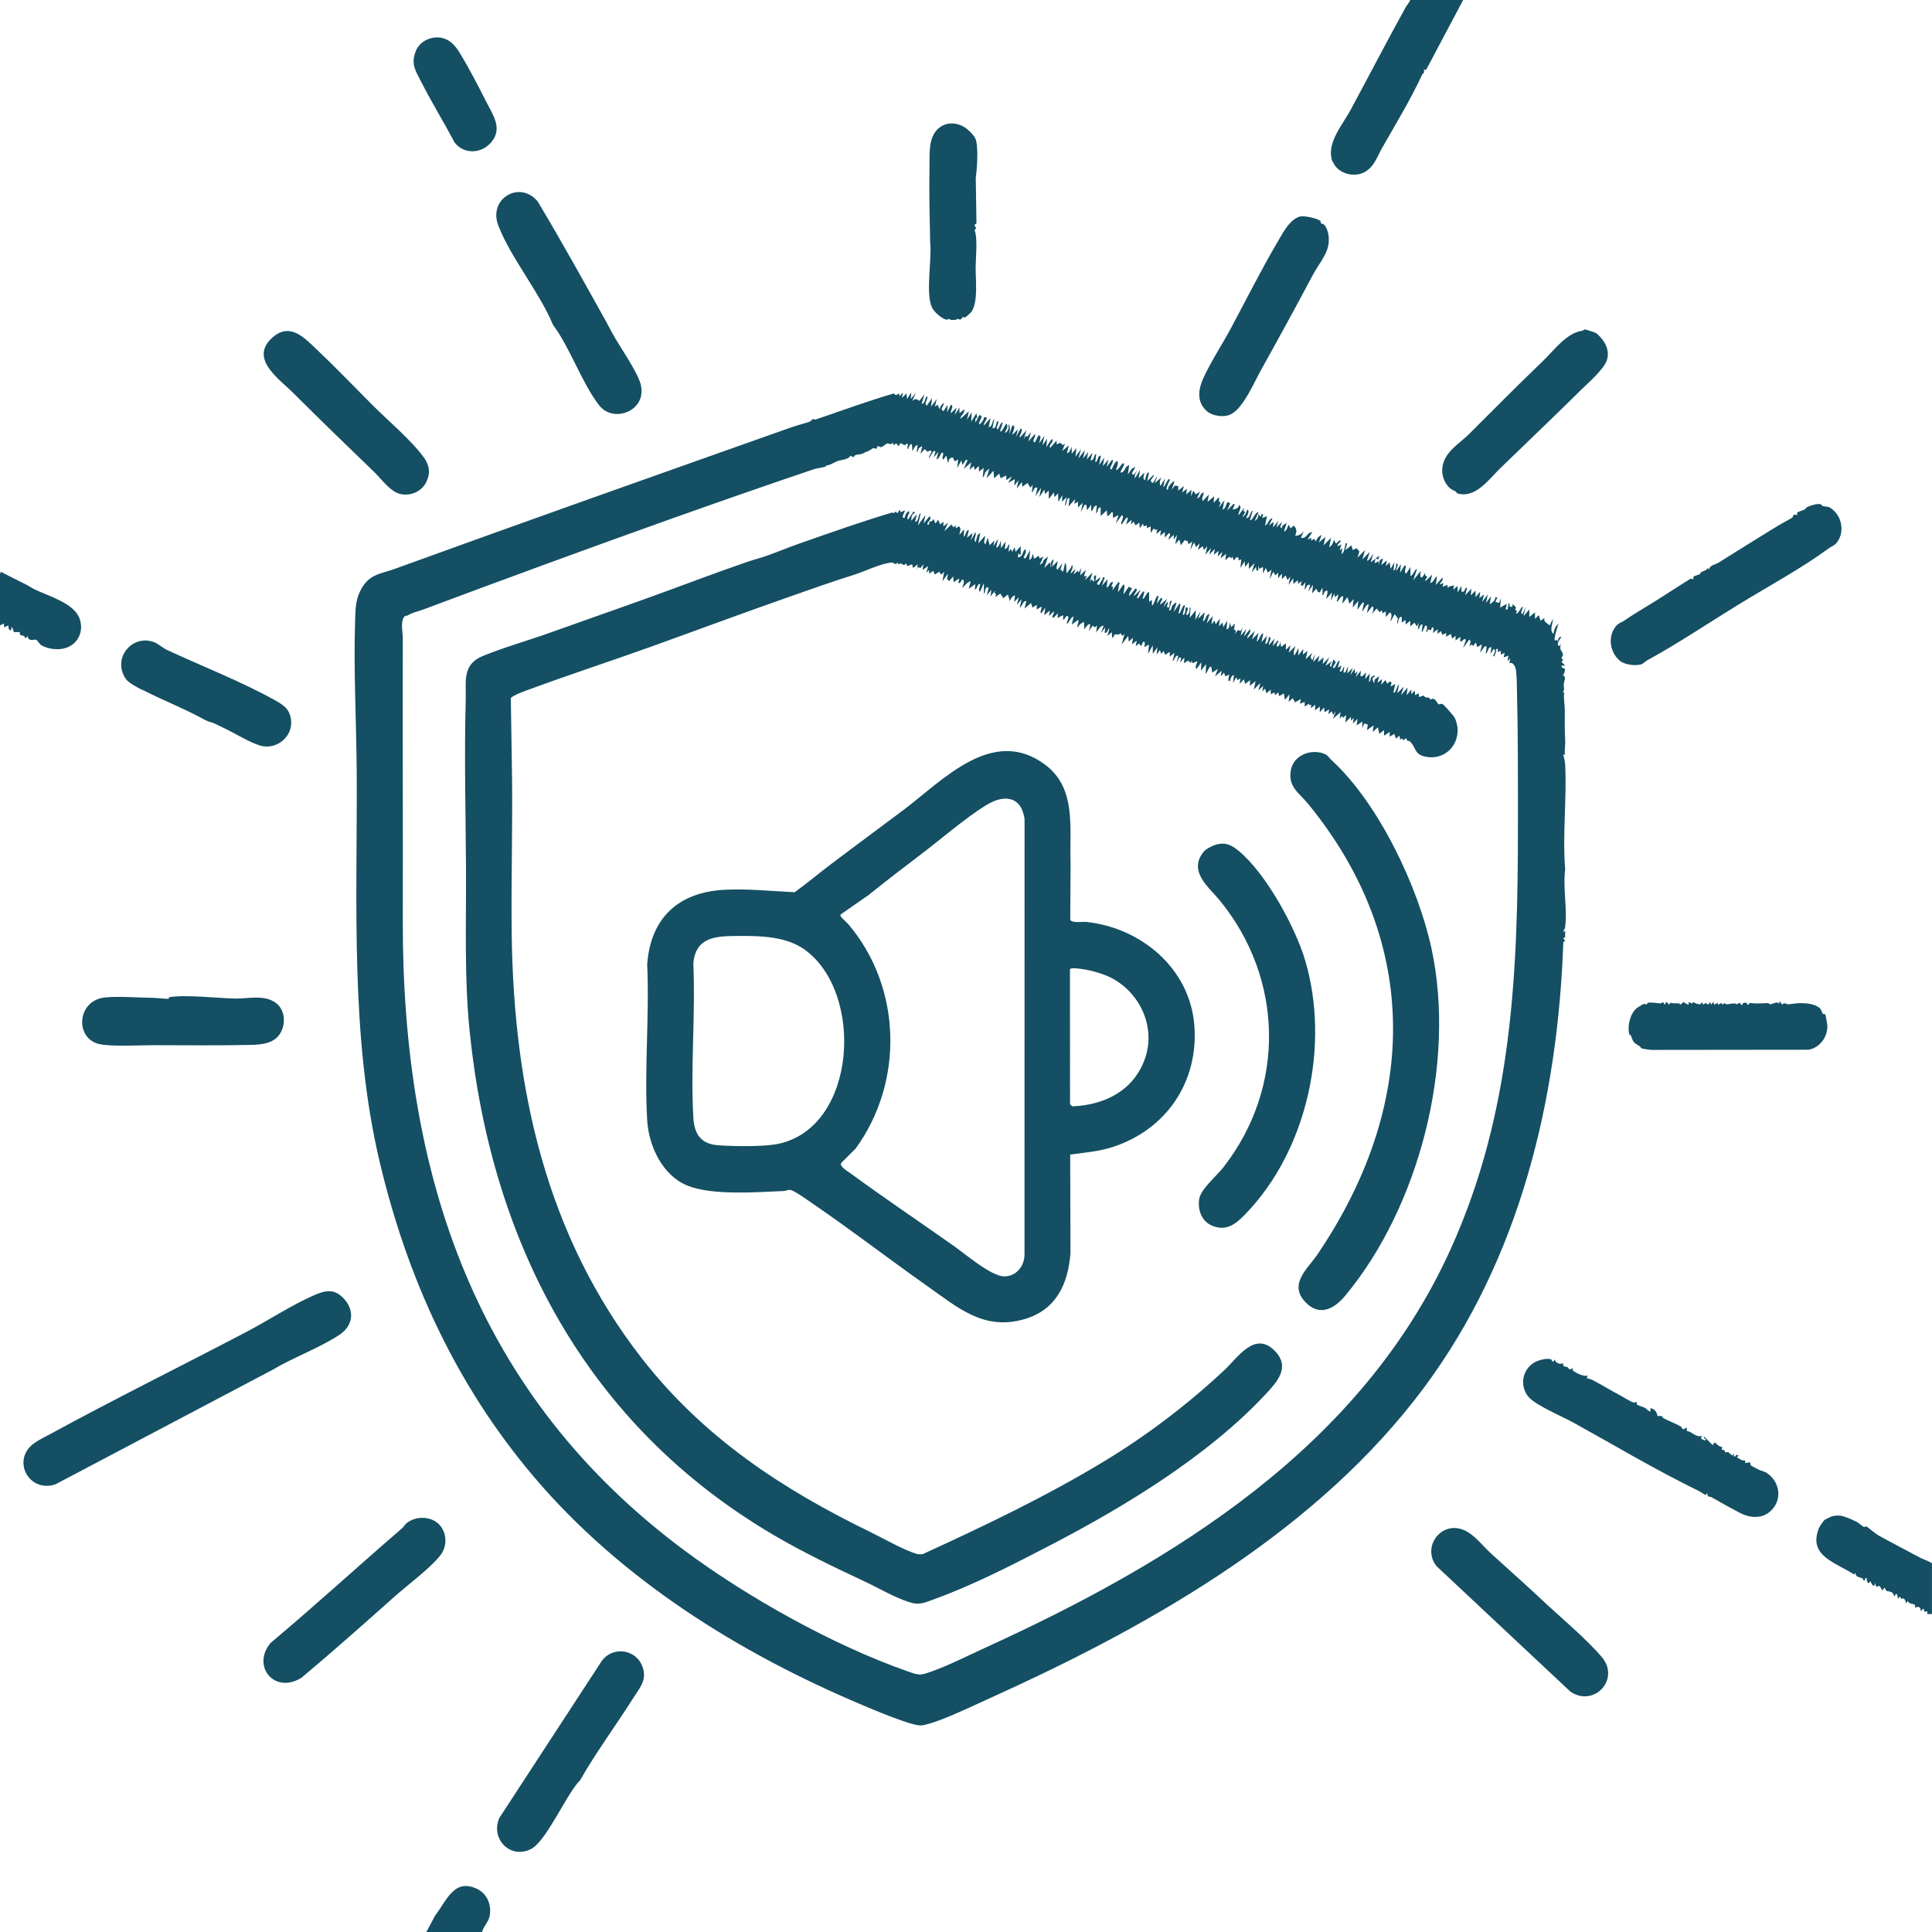 <svg xmlns="http://www.w3.org/2000/svg" xmlns:i="http://ns.adobe.com/AdobeIllustrator/10.0/" xmlns:xlink="http://www.w3.org/1999/xlink" id="Layer_1" viewBox="0 0 900 900"><defs><style>      .st0 {        fill: #144f63;      }    </style></defs><g><path class="st0" d="M681.59,0l-17.21,32.47-1.25.06c.85,1.31-.33,1.57-.77,2.52-5.3,11.38-12.33,23-18.52,33.86-2.25,3.95-3.64,8.73-8.06,11.21s-11.04,1.18-13.96-3.09c-.1-.14-1.24-2.1-1.28-2.22-2.68-8.19,4.88-16.66,8.67-23.69,8.53-15.83,17.04-32.25,25.61-47.73.57-1.03,1.67-2.16,2.15-3.38h24.61Z"></path><path class="st0" d="M900,751.9h-2.19s0-1.33,0-1.33l-1.34.27-.42-1.58-1.31,1.32c.08-3.23-2.56-1.57-2.64-1.75-.09-.23.17-.88-.09-1.2-.58-.7-2.94-.26-3.21-1.88l-1.1,1.31c.45-.63-.39-2.15-.87-2.41s-1.51.85-1.34-.65h-.87s-.44.87-.44.87l-.45-2.19c-1.01-.68-.88,1.38-1.31.88-.18-.21-.28-1.03-.87-1.6-.67-.64-2.54-.74-2.67-.81-.39-.22-.57-1.23-1.08-1.53l-.88,1.31-1.35-2.18-1.5.43-.67-1.76-.22,1.32c-1.45-.27-1.21-1.26-1.98-2.2-.66,2.12-1.85,0-1.54-1.32-1.22-.43-.75.77-.89.87-.88.63-.89-.66-.96-.7-1.25-.74-3.69-.54-3.43-2.8l-.65.87c-8.44-5.62-21.67-8.5-16.39-21.65.32-.79,2.09-3.43,2.73-3.85.26-.17,2.78-1.41,3.1-1.52,1.08-.38,2.83-.52,3.96-.41,1.91.18,5.92,1.96,7.77,2.88.84.42,2.72,2.1,3.11,2.28.57.26,1.32-.24,1.56-.07,1.6,1.1,3.62,3.08,5.67,4.22,6.17,3.44,12.89,6.89,18.75,10.04,1.83.98,4.15,1.67,5.99,2.81v23.73Z"></path><path class="st0" d="M0,267.19c.79-1.03.1-.95,1.1-.45,3.68,1.84,7.33,3.75,10.81,5.46,1.6.78,2.73,1.62,4.08,2.28,6.31,3.12,18.33,6.37,21.01,13.5,2.19,5.81-.38,11.79-6.14,13.79-3.6,1.25-8.57.67-11.82-1.33-.45-.28-1.75-2.24-2.12-2.4-1.15-.47-3.33,1.37-4.18-1.85l-.43.87c-1.14.36-.74-.55-.99-.74-.71-.52-2.33.32-2.1-1.89l-2.77.03-.74-2.24c-.89-.19.06,1.83-1.09,1.31-.73-.33-.7-1.5-.67-2.19l-1.97.88-.23-1.76-1.75.88v-24.17Z"></path><path class="st0" d="M198.63,900l4.03-7.61c5.57-7.19,9.04-18.05,20.31-12.1.09.05,1.49,1.04,1.57,1.11,3.27,2.83,4.5,7.52,3.43,11.68-.65,2.52-2.78,4.39-3.41,6.91h-25.93Z"></path><path class="st0" d="M420.12,185.45l2.19-2.19.22,2.63,1.98-3.07-.22,3.07,2.41-3.07-1.75,3.95c1.25-1.07,2-1.13,3.29,0l2.41-3.07-1.31,4.39c1.65.18,1.38-3.04,2.63-3.51.47,1.63-1.82,3.1-.21,4.39l2.41-3.51-.43,3.95,2.63-3.51-.87,3.51,1.31-.88.88,2.2c.15-1.31,1.05-2.47,2.2-3.08l-1.31,2.86.89,1.09,1.97-3.06-.22,3.51,1.76-3.51c1.65.76-.43,2.6,0,3.95l2.63-2.63-.87,3.51,2.2-3.51v2.63s2.19-1.76,2.19-1.76c.5,1.91-1.73,2.62-1.75,4.39l3.95-3.51-.87,3.95,2.19-3.51-.22,4.39,2.41-3.95.39,2.01c-1.25.35-.82,1.24-.82,2.39l1.76-3.51c2.72.28-.68,2.86,0,4.39,1.11-.84,2.04-2.02,2.27-3.43,3.05-.26-.56,2.35-.07,3.87l3.07-3.52-.87,4.39c2.08-.7,1.35-2.86,2.63-3.95l-.87,4.39c2.18,0,1.33-2.41,2.42-3.51,1.13.88-1.33,3.5,0,3.95.45.15,1.18-3.49,2.41-3.07l-1.32,3.95c.94.94,2.46-3.45,3.07-3.51,1.07,2.02-.41,2.66-.87,4.39,1.71-.81,1.98-2.19,1.76-3.95.68-.06.57,1.62.61,2.14.06.75-.22,1.49-.17,2.25l1.32-3.95c2.17-.1-.06,3.35,0,4.39l2.63-2.63-.87,3.51,2.2-3.95c1.5,1.06-.91,2.98-.44,4.39l3.07-3.51-1.31,4.39.89-1.75.78.36,1.83-2.12-1.31,4.39,3.07-3.52c.63,1.73-1.87,3.24,0,3.95l1.76-3.51.88.87-.66,3.08,2.41-3.51-.87,4.39,2.19-3.07-.43,3.95,2.63-3.95c1.19,2.09-1.4,1.92-.87,4.39l3.07-3.52v1.76c1.72-.53,1.41-1.3,2.86.39l1.09-.82-1.31,3.52,3.07-2.64-.87,3.51c.66.83,2.3-2.67,2.2-3.07v3.51s2.19-2.63,2.19-2.63l-.43,3.95,2.63-3.52-1.31,4.39,3.07-3.95-.87,3.95,2.41-3.07-.66,3.51,2.63-3.08-.87,3.51c1.87.11,1.26-2.52,2.63-3.07l-.43,3.95c1.48-.48.83-3.15,2.63-3.07l-.87,4.39,2.41-3.51-.66,3.95,2.63-3.07-.87,3.52,2.63-3.51c1.06,1.27-1.47,3.65-.87,4.39.67.84.94-.62,1.09-.87.54-.92.8-2,1.77-2.64,1.46-.59-.03,3.64-.23,3.95.72.69,2.61-3.02,3.3-3.06,1.62-.09-1.66,3.8-1.1,4.38,2.08-.22,1.8-3.03,3.95-3.51l-.66,4.39c1.01-1.43,1.53-2.8,3.29-3.51.55.66-2.92,3.66-.44,3.51l1.76-2.19c-.71,1.31-1.66,2.31-1.31,3.95l2.41-3.96-.66,3.96,2.63-2.63c.07,1.17-1.24,2.82.44,3.52-.14-.8.18-1.33.44-2,.27-.71.31-1.8,1.32-1.51l-.87,3.95,3.07-3.07c.24,1.62-2.78,2.58-.44,3.95l2.2-3.51-1.31,3.52,3.07-2.63c-.59,1.32-.96,2.55-.43,3.95l2.19-3.51-.87,3.95c.85.12,2.22-4.52,3.07-3.51.33.39-2.06,3.7-1.31,4.83.71.05.43-.93.86-1.55.47-.68,1.74-2.36,2.65-2.4l-1.31,3.95,1.42-1.91,1.61.19.05,2.15,2.63-2.19-.88,3.07,2.19-1.76-.22,2.63,2.41-2.19-.22,3.07,1.1-2.63,1.09,1.75,1.97-1.31-1.31,3.07c1.77-.03,1.23-2.48,3.07-2.63,0,1.57-1.25,2.35-.43,3.95l2.85-3.07-.66,3.51,3.07-2.63-.22,3.07,2.41-2.63c.41,1.16-.5,2.07.89,2.41l-.88,2.43,2.63-3.51-.87,4.39c2.03-.41,1.53-5.03,3.5-2.86l-1.3,3.3,2.86-3.07c1.47-.2-.7,2.15-.22,2.63,1.36-.25,2.77-.66,2.85-2.19,1.71,1.46-.59,3.02-.21,4.83l2.63-3.51-.41,1.57.85.4-1.31,2.42c1.27-.63,1.89-2.21,2.2-3.51,1.74.57-.6,3.8-.44,3.95,2.09.03,1.5-2.8,3.07-3.51l-1.31,4.39c.89.96,2.6-4.11,3.95-3.51l-1.75,3.95c1.19-.53,1.75-1.83,1.76-3.07.88-.12-.08,1.12,1.09.88.47-.09-.17-1.29,1.1-.88l-.44,1.75,2.19-.87-.87,4.39c1.65-.83,1.54-3.12,3.51-3.52l-1.75,3.52,2.19-1.76-.22,2.63,2.42-3.07-.87,3.07,2.63-2.63-.89,2.41.89.66c-.34-1.47,1.31-1.85,2.2-2.64l-1.31,3.95c1.26.17,1.71-2.26,2.2-3.07l.87,1.75,1.53-1.31c1.66,1.85,1.24,2.69.66,4.83,2.18-.36,2.53-.61,3.95-2.2l-1.31,3.07c3.02.5,2.67-2.63,5.27-2.63l-2.19,3.51,1.75-.88v1.32s1.32-.88,1.32-.88l.87,1.31c.27-1.46,1.34-2.48,2.64-3.07l-1.31,3.52,3.07-2.64-.87,3.95,3.51-3.52-.87,4.39c1.26-.63,1.9-2.2,2.2-3.51l.88,1.76c.22.25,1.62-1.85,2.19-1.32.62.59-1.93,1.62-1.31,2.63l1.75-.87-.88,2.85,1.32-1.09-.43,2.64c1.41-.58,1.26-2.46,1.71-3.8.23-.69-.38-1.26.92-1.03l-.87,3.07,2.85-2.19.66,2.19,1.75-.88,1.31,1.52-.85,2.87,3.51-3.52-1.31,4.39,3.51-3.52-1.31,3.95c.69.81,2.57-2.91,2.86-3.07l-1.1,3.95,3.95-3.07-.44,1.76-1.31-.45-.44,2.2,1.75-.88.44,1.76c-.22-1.72.08-2.56,1.76-3.07l-.87,3.08,2.63-2.19-.43,2.63,1.75-1.76.44,3.07,1.76-3.07-.43,3.95c1.21-.57,1.26-2.37,1.32-3.52,1.7.61-.39,2.31,0,3.52l2.19-3.07-.43,3.95,2.2-3.51c1.37.74-.9,3.06.66,3.95l1.97-3.07v3.96c.77.89,2.09-3.18,3.08-3.08l-1.75,5.27,3.51-4.39c-.78,3.44.4,4.35,1.98.88-.15,1.94.99,1.65,1.09,1.77.12.15-1.28,1.4-.87,2.19l3.07-3.08-.87,3.95c1.85-.48,1.65-2.31,3.07-3.08l-.43,3.95,3.07-3.52c.41,1.62-.88,2.05-1.32,3.29l1.76-.65-.43,1.75,2.19-.88.44,1.76c.09-1.8,1.61-.7,2.64-1.75l-.22,2.19,1.98-1.75v3.07s1.77-3.07,1.77-3.07v2.63c2.2.59.99-1.91,2.63-1.75l-.87,3.51,2.85-3.07-.22,3.07,2.19-2.2v3.07s2.2-2.63,2.2-2.63l-.43,3.07,2.19-1.76-.87,3.52,2.63-3.51-.87,3.95,2.41-3.07-.66,3.51c.34.4,1.99-1.38,2.15-1.58.51-.66.3-2.19,1.37-1.26l-.88,1.97,1.75.45.88-2.2-.43,4.39,3.07-1.75-.44,2.63h.87s.45-3.07.45-3.07c1.15.7-.52,2.25,1.75,1.76l.22-1.32c.8,1.45,1.98,1.05,1.06,2.81l.84.35-.36,1.22c.84.85,2.27-3.05,3.07-3.07.22,1.17-1.61,2.83,0,3.51l1.32-3.51-.87,4.39,2.63-3.08v3.51s2.64-2.19,2.64-2.19v3.07s1.75-1.76,1.75-1.76l.89,2.64,1.75-1.32c-.42,2.08,1.31,2.23,2.42,3.51l1.53-3.07c.08,2.35-1.77,5.02.23,7.03.24-1.78.94-3.65,2.41-4.83-.45,1.16-2.28,7.19-1.75,7.91l.83-.38.48.81c.17-.91.53-2.33,1.76-2.19.18.18-3.1,3.52-.88,4.39l.44-1.31c.1.89-.17,1.93.01,2.78.04.16,1.23,1.57,1.15,2.71-.04.61-1.49,1.15.16,2.21l-.86.85,1.74,1.79h-1.76c-.2,1.06,1.58,1.38,1.71,1.58.09.13-.36,3.12-1.27,2.59,2.13,1.2.83,2.55.68,4.44-.1,1.28.61,3.4-.69,3.69l.88.21c-.37,2.85.3,5.68.28,8.52-.03,5.08-.08,8.91.19,14.08.11,2.18-.49,4.29-.04,6.41l-.88-.22c.34,1.54.82,3.24.9,4.81.82,15.93-1.32,32.75.02,48.8-1.19,8.15,1.18,19.51-.1,27.27-.14.82-.76,1-.81,1.73l.88-.22v2.82s-.87.48-.87.48l.89,1.32-.86.4c-2.56,73.46-20.22,147.47-64.8,207.49-48.99,65.95-125.14,109.73-198.91,143.23-8.55,3.88-18.5,8.72-27.16,11.95-2.01.75-6.21,2.18-8.22,2.32-4.41.31-22.29-7.32-27.41-9.48-57.55-24.24-112.74-58.63-153.41-106.75-36.04-42.65-58.67-92.15-71.52-146.45-13.76-58.18-10.36-120.66-10.65-180.07-.12-24.01-1.57-49.37-.72-73.28.17-4.88.39-9.01,2.81-13.35,3.93-7.05,8.92-6.95,15.65-9.4,60.7-22.04,121.33-43.47,182.65-65.2,3.48-1.23,7.17-2.36,10.09-3.17,1.06-.29,1.91-1.43,2.03-1.44.29-.03.83.39,1.17.27,12.42-4.2,24.95-8.84,36.57-12.17l.85.86,1.56-.86.21,1.31,1.54-1.75-.43,2.63ZM416.17,207.42l-.22-1.32c-.93,1.5-1.77.42-2.61.43-.18,0-2.54,1.77-2.72,1.79-.6.06-1.3-.52-1.67-.49-.43.03-.35,1.15-.89,1.23-.29.05-.83-.38-1.27-.34-.17.02-1.69,1.27-2.85,1.65-1.6.52-1.48.73-2.18.99-1.24.47-3.99.08-4.08,1.75l-1.51-.86c-.9,1.9-3.91,1.82-5.87,2.48-.96.32-3.43,1.72-3.87,1.79-2.52.44-1.25.63-2.17.94-1.14.39-3.73.64-5.13,1.12-22.11,7.48-43.28,14.85-64.13,22.27-38.66,13.75-78.8,28.49-118.1,43.18-2.91,1.09-4.24,1.05-7.15,2.76-.26.15-.86-.22-1.46.55-1.85,2.4-.65,7.12-.66,9.96-.12,43.83.1,87.5,0,131.35-.26,118.87,33.82,221.39,131.57,293.88,29.39,21.8,69.14,43.97,103.49,56.01,5.82,2.04,6.01,2.01,11.87-.12,7.96-2.89,16.01-7.02,23.74-10.54,88.48-40.29,175.74-93.81,217.46-185.96,28.98-64,31.38-129.58,31.35-198.53,0-20.63.06-41.31-.46-61.98-.06-2.42-.04-8.28-.71-10.27-.43-1.29-1.33-2.77-2.83-2.23l.44-2.19-1.31,1.32.43-2.63-2.19.87.43-2.19-1.75.88v-1.76s-1.54.45-1.54.45l.21-1.32c-1.4-.25-.65.47-.87,1.09-.29.82-.52,1.63-.9,2.42-1.4-.65,1.68-2.69-.22-3.51l-1.53,2.19.43-3.07c-1.77-.12-1.48,2.52-2.63,3.07l.44-3.29-.88-.22-2.2,3.07.87-3.95-2.19,1.32-.66-2.19-1.32,1.75-.44-.88-1.1.88c-.11-1.14,1.07-2.22-.22-3.07l-2.85,3.95,1.3-3.74c-.9-1.55-1.66,1.22-2.62.66v-2.19s-2.19,1.76-2.19,1.76v-2.19s-1.54,1.31-1.54,1.31l-.67-2.2-2.19,1.32v-1.76s-1.76.88-1.76.88l-.66-1.76-1.54,1.32v-2.19s-2.2,1.76-2.2,1.76c-.1-.12.93-2.72-.22-2.63-.35.03-.51,1.12-.74,1.26-.27.16-.95-.42-1.26-.19-.42.3-.15,1.26-.85,1.12.01-.49.85-3.11-.22-3.06-.73.03-1.13,2.89-1.97,3.06l.43-3.51c-1.44-.4-1.08,1.99-2.19,2.19l.43-3.07-.88,1.75-1.1-1.76-1.97,1.76v-2.63s-2.2,1.76-2.2,1.76v-2.19s-1.76,1.31-1.76,1.31v-2.63c-.71-.14-.93.18-1.27.71-.55.86-.13,2.17-.93,2.36l.37-2.44-1.47-1.95-1.97,3.5c.04-1.47,1.2-3.23-.22-4.38l-1.97,2.19v-2.63s-1.32.88-1.32.88l-.66-1.32-.89.86-1.32-1.74-2.42,2.62c.21-.57.6-.95.72-1.6.05-.27.47-2.28-.5-1.91l-2.42,3.07.87-3.95c-.86-.95-2.46,3.02-3.07,3.07l.87-3.95c-.86-.95-2.46,3.02-3.07,3.07l.43-3.95-2.63,3.07.43-3.95-1.97,2.2-.88-3.07-2.41,3.07.43-3.51c-1.6-.07-1.73,2.15-3.07,2.63l.87-3.52-1.75,1.32-.22-1.76-1.54,3.51.43-3.95-2.63,3.07c-.15-.74,1.78-5.27-.58-3.53-.77.57-.33,1.71-1.17,1.77v-3.51s-1.33,2.19-1.33,2.19l-.88-.23-.65-1.52-1.98,2.19.43-3.95-2.19,3.07.87-3.07c-2.01-.45-1.53,1.56-2.63,2.19l.43-3.51-1.32,1.75-.88-.22.44-1.97-1.75,1.32v-1.76s-2.2,1.76-2.2,1.76v-2.63s-2.2,3.07-2.2,3.07l.87-3.95-1.32,1.75-.88-2.2-1.75,1.76v-2.63s-1.76,2.19-1.76,2.19v-2.63s-1.32,1.32-1.32,1.32l-.88-1.76-1.76,3.51.87-4.39-1.75,1.32-.88-2.2-1.32,2.64v-3.08s-1.76.88-1.76.88l-.44-1.75v2.63s-.87-.21-.87-.21l-.22-1.54-1.98,2.63,1.31-4.39-2.63,2.63v-3.07s-1.76,2.19-1.76,2.19l-.22-2.63-1.98,3.07.43-3.95-1.31.44v-1.32c-1.59-.41-1.17.74-2.2,1.32l-.67-1.76-.44.88-.87-.88-1.98,1.75.43-3.08-2.63,2.19.87-3.07-2.19,2.2.43-2.63-2.19,1.76.43-2.64-2.63,2.63.87-3.07-2.63,3.08.87-3.95-1.54,1.75-.66-1.75-2.19,1.76.87-3.08-1.75,1.76-.88-2.2-1.76,3.51.87-3.95-1.75,1.31-.48-1.73-.77.3-.29-.77-1.98,2.63-.66-2.63-1.98,2.19.87-4.39-1.54,2.19v-2.2s-2.41,2.2-2.41,2.2c-.23-1.13,1.52-2.23.22-3.07l-1.97,2.19v-2.64s-2.2,1.76-2.2,1.76l.43-2.63-2.19,1.76.43-2.2-1.13.4-.41-.84-1.54,2.2v-3.08s-1.76.88-1.76.88v-1.32s-1.53.45-1.53.45l-.23-1.33-1.54,2.2-.22-2.63-1.75,1.32-.88-1.75-1.33,1.31.43-2.19-2.63,2.19.88-3.07c-.9-.92-2.43,2.99-3.07,3.07-.48-1.49,1.64-3.26.22-4.38l-2.85,3.95,1.31-3.95-2.63,1.31v-2.41c-1.01-.9-1.18,1.45-2.64,1.53l-.22-2.63-2.85,2.63v-3.95c-1.78-.18-.87,2.17-2.2,2.63l.43-3.51c-1.75-.15-1.41,2.07-2.63,2.63v-3.08s-1.98,2.64-1.98,2.64l-.22-2.42-.87-.22-1.76,3.51.87-4.39-2.19,2.19v-2.63s-1.76.87-1.76.87l.43-2.19-3.07,3.51.43-3.95c-1.63-.24-1.03,3.11-2.19,3.51l.87-3.95-2.19,2.19.22-3.07-1.98,3.07v-3.95s-1.76,1.76-1.76,1.76l-.22-2.2-2.41,3.07v-3.95s-1.76,1.75-1.76,1.75l-.22-2.19-2.41,3.51.87-4.39-2.63,3.95.87-3.95c-1.88-.54-1.4,1.66-2.63,2.19l.43-3.51-1.09,1.32-1.32-2.19-2.42,1.76-.22-2.2-2.41,3.07.87-3.95-1.98,2.63.22-3.07-3.07,1.76,1.75-3.07-2.63,1.75v-2.19s-2.63,1.32-2.63,1.32l-.66-2.19-2.42,2.19-.22-3.51-3.29,3.51,1.31-4.39c-.58.3-1.41,1.01-1.76,1.53-.55.82-.51,2.13-1.31,2.42l.43-4.39-2.19,1.76v-2.63s-1.98,1.76-1.98,1.76l-.44-1.76-1.98,1.76.87-3.52-3.51,3.07c.29-.98.93-2,1.23-2.94.22-.68.92-.69-.14-1.44l-1.76,2.63-.44-2.19-1.97,3.51.43-3.95-1.54.87c-.48-.05-.52-3.41-2.74-.74-.31.37.25,1.34-.55,1.19l-.66-3.06c-.56.04-1.28,2.69-1.77,1.31-.2-.57.5-1.85.23-2.64-1.05-.24-.71.18-.98.57-.57.84-.89,2.09-2.09,2.5l.87-3.51-2.19,2.63.88-2.85-.88-.22-2.2,3.51c-.3-1.33,2.36-3.58.45-3.73l-1.06.62-1.37-1.28-1.97,2.19.87-3.52c-.07-.08-1.28.62-1.52.9-.52.61-.37,1.7-1.11,1.74l.43-3.07c-1.29-.4-2.04,2.65-2.41,2.64l-.22-3.08c-.74-.75-1.69,1.8-1.76,2.19-1.15-.38.76-2.06-.65-2.63-1.12,1.84-2.02-.32-3.06,0l-.69,1.32-1.1-1.32-1.53.88Z"></path><path class="st0" d="M160.57,605.4c4.76,5.48,3.72,12.27-2.3,16.3-9.05,6.06-21.81,10.72-31.35,16.43l-101.04,53.3c-11.64,4-19.87-9.59-11.61-17.76,2.25-2.22,6.17-4.01,8.69-5.39,29.94-16.34,61-31.67,91.59-47.7,10.19-5.34,21.3-12.64,31.62-17.16,5.73-2.51,9.91-3.21,14.4,1.97Z"></path><path class="st0" d="M722.77,633.41c.24.15-.04,1.17,1.01.71l.43-.87c.29,1.58,2.56,2.6,3.96,1.75-.23,2.16,1.16,1.39,2.07,1.91.67.39.63,1.88,2.33.29.01.48-.16,1,.28,1.36,1.2.99,5.26,2.99,6.75,2.16l-.44,1.31c.79.2,1.82.4,2.53.76,4.02,2.02,8.5,4.86,12.46,6.91,1.91.99,4.61,2.83,6.58,3.56.89.33,1.66-.3,1.72-.24.11.12-.24,1.04.26,1.37.77.51,2.69.97,3.55,1.42.36.18,1.46,1.33,2.14,1.6,1.43.57-.53-1.71.86-1.31,2.77.81,2.62,3.27,2.92,3.46.37.24,1.34-.12,2.04.17.11.05.25.7.66.92,2.49,1.31,5.88,2.53,8.12,3.91.74.46.44,2.32,2.74.32l.05,1.71c2.54.32,4.25,3.25,6.99,2.24l-.4,1.28,1.53.9c2.17-.48-1-.78-.02-1.74l3.96,3.95.87-1.31c1.39.98,1.72,1.89,3.56,2.18l-.24,1.3c1.35-.33,1.55,1.07,1.82,1.24.16.1.76-.36,1.21-.12.61.33,1.25,1.22,2.01,1.54l.65-.87v1.32c1.55.15.23-1.39,2.2-.44l-.87.87c1.47.56,2.12,1.66,3.92,1.38l.04,1.26,1.98-.37c.73.27.19,1.17.62,1.46.56.38,2.9,1.59,3.73,2,.64.32,2.91.98,3.46,1.34,6.68,4.31,7.71,13.31,1.41,18.43-3.87,3.14-9.32,2.62-13.53.42-4.04-2.11-8.89-4.77-13.42-7.41-.73-.42-2.07.32-1.84-1.81l-1.09.77c-.96-.59-1.9-1.31-2.92-1.81-19.81-9.66-39.09-21.18-58.59-31.95-5.01-2.77-17.69-8.1-20.89-12.04-4.16-5.12-2.79-12.68,2.92-15.97,1.74-1,6.21-2.29,7.91-1.24Z"></path><path class="st0" d="M851.83,255.5c-13.48,9.85-28.42,17.76-42.86,26.67-13.62,8.39-27.87,17.95-41.76,25.5-.67.37-1.73,1.53-2.71,1.82-2.7.8-7.55.19-9.79-1.59-4.96-3.95-6.03-12-1.46-16.72.96-.99,2.35-1.36,3.06-1.85,4.54-3.17,10.2-6.43,15.35-9.65,4.88-3.05,10.51-6.81,15.83-10.06.39-.24,1.2.38,1.33.22.1-.12-.17-.85.12-1.21.31-.38,2.61-.96,2.85-1.11.25-.15.32-.77.59-.93,1.12-.66,2.46-.72,3.27-2.03l.65.87c-.25-2.06,2.72-2.39,4.03-3.2,9.67-5.98,18.29-11.47,28.15-17.46,2.22-1.35,4.35-2.36,6.38-3.62.34-.21.43-1.18.97-1.43.37-.17,1.22.37,1.34.22.1-.12-.16-.88.1-1.2.22-.26,2.92-1.15,3.51-1.48.42-.23.47-.78,1.17-1.1,1.51-.7,4.39-1.58,6.01-1.32.5.08.77.81,1.06.88,2.26.53,2.55-.16,4.86,1.8,4.44,3.78,5.43,11.05,1.49,15.56-.95,1.09-2.5,1.66-3.52,2.41Z"></path><path class="st0" d="M282.29,149.7c.94,1.69,1.95,3.72,2.95,5.52,3.57,6.47,10.26,15.78,12.79,22.45.69,1.81.91,3.41.79,5.35-.59,9.32-13.69,13.61-19.77,5.72-8.12-10.54-13.42-26.66-21.49-37.5-6.37-15.35-19.52-30.94-25.41-46.12-4.86-12.55,9.89-21.32,18.32-11.29,11.01,18.41,21.41,37.15,31.82,55.86Z"></path><path class="st0" d="M295.12,790.82c-8.07,12.78-17.29,25.17-24.9,38.5-6.35,6.32-15.69,28.51-22.95,32.08-9.82,4.84-18.94-5.06-14.61-14.61l47.72-73.13c5.55-7.37,17-5.16,19.3,3.97,1.38,5.49-1.82,8.85-4.56,13.19Z"></path><path class="st0" d="M684.03,713.87c3.93,2.5,7.04,6.59,10.47,9.73,7.9,7.24,15.98,14.34,23.79,21.69,8.53,8.02,20.57,18.01,27.88,26.62,8.86,10.43-3.89,23.71-14.71,16.02l-62.38-58.46c-7.27-9.66,3.68-22.77,14.94-15.61Z"></path><path class="st0" d="M203.77,709.42c4.44,3.65,4.88,10.56,1.44,15.01-4.66,6.04-15.33,13.9-21.37,19.28-14.21,12.67-28.61,25.45-43.33,37.79-12.64,8.02-23.56-5.48-14.4-16.21,20.82-17.45,40.82-35.83,61.38-53.53.6-.52,1.01-1.48,1.94-2.23,3.95-3.18,10.4-3.35,14.34-.11Z"></path><path class="st0" d="M615.12,102.97c.19.21.02.84.22,1.04.27.27.98.13,1.41.58,2.51,2.69,2.74,7.92,1.64,11.27-1.36,4.15-4.68,8.22-6.64,11.9-7.88,14.81-16.07,29.82-24.32,44.61-3.21,5.75-8.06,17.35-13.81,20.49-3.35,1.83-9.03,1.02-11.81-1.68-4.51-4.38-3.53-10.05-1.14-15.26,3.41-7.44,8.65-15.42,12.53-22.63,7.14-13.28,14.14-27.31,21.89-40.51,2.39-4.08,5.89-10.98,10.79-11.97,1.77-.36,8.14.96,9.24,2.16Z"></path><path class="st0" d="M747.27,159.33c1.57,2.6,2.26,5.33,1.26,8.47-1.35,4.27-9.01,10.84-12.5,14.3-12.36,12.22-25.48,24.7-37.15,36.02-5.18,5.03-11.65,14.34-20.04,11.69-.37-.12-.35-.65-.67-.81-1.28-.66-2.57-1.2-3.6-2.45-3.42-4.17-3.58-9.44-.78-13.98,2.54-4.11,7.29-7.1,10.63-10.45,11.32-11.34,23.03-23.09,34.35-33.96,5.21-5,10.97-13.11,18.33-14.08.42-.06.79-.66,1.32-.63.24.01,4.33,1.32,4.66,1.49,1.44.73,3.34,3,4.19,4.39Z"></path><path class="st0" d="M147.5,162.75c8.83,8.36,17.26,17.18,25.85,25.79,7.03,7.05,18.59,16.82,24.15,24.64,2.67,3.76,3.07,7.37,1.02,11.49-2.19,4.42-7.42,6.58-12.22,5.41-4.47-1.08-8.68-7.02-11.99-10.21-12.7-12.23-25.16-24.3-37.8-36.91-6.49-6.48-20.82-16.06-9.36-25.92,8.03-6.91,14.65.31,20.34,5.71Z"></path><path class="st0" d="M78.58,465.27c.08-.04.03-.71.35-.76,7.55-1.26,22.46.5,30.7.65,6.05.11,13.37-1.94,18.79,1.97,4.38,3.16,4.79,9.56,2.26,14.01-2.91,5.14-9.1,5.52-14.45,5.63-14.76.3-29.66.15-44.39.12-6.52-.01-19.76.74-25.44-.49-11.68-2.54-10.61-20.2,2.24-21.71,6.35-.74,15.67.07,22.32.13,1.46.01,7.27.6,7.62.44Z"></path><path class="st0" d="M830.14,468.02c1.2-1.36,1.79-.16,2.85-.2,1.57-.06,4.49-.61,6.07-.54,2.99.13,5.98.33,8.51,2.19.76.56,1.32,2.6,1.59,2.83.24.21.91,0,1.09.18.2.19,1,4.72,1.01,5.42.1,5.23-3.52,10.13-8.71,11.11l-73.29.08c-.74-.04-3.93-.47-4.49-.71-.47-.2-.51-.73-.92-.98-3.13-1.89-2.87-1.74-4.21-5.2-.03-.07-.58-.09-.66-.44-.98-3.88.38-9.54,3.5-12.18.24-.21,2.84-1.76,3.05-1.83.77-.23,1.47.26,1.68.16.07-.03.05-.71.36-.78,1.56-.35,4.85.31,6.09.28.76-.02.69-1.62,1.76.62l.88-1.32,1.32,1.32.49-.91c1.22.41,2.43.2,3.66.25.48.02.96.55,1.13.53.53-.06.88-1.06,1.31-1.08.14,0,2.27,1.41,2.42,1.22v-1.32s1.76.87,1.76.87l.22-.87c.65.52,4.11,1.97,3.75.45h.87s0,.87,0,.87l1.45-.82.96.81,1.09-1.31.23,1.32,1.31-1.33.22,1.33,1.54-.88.44.89,1.53-.89.23.89c1.4-1.23,1.71-.18,2.18-.19,1.13-.03,3.78-.94,4.85.03,1.74-1.93,1.44.9,2.41.14.1-.08-.06-1.22,1.94-.86.48.09-.11,1.11.92.87l.49-.88c2.79.56,5.59.17,8.39.13.56,0,.95.56,1.24.55,1.17-.04,3.18-1.62,4.17-.25l.22-1.32,1.11,1.76Z"></path><path class="st0" d="M451.91,61.37c2.65,2.77,2.9,3.35,3.24,7.42s-.03,9.86-.6,14.1l.32,21.08-.92.84.82,1.77-.82.43c1.59,3.81.58,12.86.54,17.58-.05,5.52,1.25,15.9-1.91,20.6-.28.42-2.61,2.57-2.98,2.68s-.9-.29-1.25-.12c-.14.07-.17.9-.96,1.04-.67.12-1.22-.29-1.53-.26-.41.05.56.52-1.8.52s-1.51-.53-1.79-.54c-.34-.01-.89.47-1.3.41-2.21-.32-5.96-3.71-6.88-5.8-3.01-6.85.13-22.56-.79-30.43-.24-11.7-.52-23.4-.31-35.13.07-4.07-.21-9.42,1.16-13.19,3.01-8.24,12.13-8.86,17.74-3Z"></path><path class="st0" d="M72.39,299.4c1.09.47,3.85,2.65,5.32,3.33,16.16,7.53,34.62,14.68,50.24,23.4,4.05,2.26,6.85,3.97,7.6,8.95,1.18,7.91-6.68,14.47-14.3,12.26-5-1.45-12.19-5.99-17.15-8.28-1.01-.47-4.43-2.23-5.1-2.39-2.32-.57-3.31-1.19-5.8-2.52-8.17-4.37-17.5-8.06-25.88-12.33-.79-.4-1.5-.64-1.82-.81-2.07-1.1-5.74-3-6.99-4.89-6.45-9.73,3.42-21.24,13.87-16.74Z"></path><path class="st0" d="M208.54,18.66c2.48,1.4,4.18,3.59,5.64,6,4.18,6.86,8.72,15.57,12.36,22.8,3.06,6.07,7.56,12.1,2.6,18.45-4.39,5.61-12.7,6.33-17.31.56-5.08-9.57-10.82-18.91-15.72-28.56-2.64-5.2-4.78-8.06-2.44-14.07,2.19-5.64,9.66-8.1,14.87-5.17Z"></path><path class="st0" d="M419.68,238.62l1.75-.88c.53.57-2.34,3.74,0,3.51.04-.92.95-3.15,2.2-3.07.11,1.41-1.58,2.51-.66,3.95l2.64-3.94.66.86c-1.65.15-1.73,2.19-1.75,3.53l2.63-3.08-.87,3.51c1.92.09,1.15-3.36,2.63-3.95l-1.31,5.71,3.51-4.83-.87,3.95,2.85-3.51c1.19,2.05-1.13,2.19-1.1,3.95,1.41.35.58-.83.97-1.22.22-.22,1.61-.1,1.89-1.41l.88,2.19,1.32-1.75.88,2.19,1.54-1.31v2.19s2.2-1.76,2.2-1.76l-1.75,3.95,3.3-3.07.88,1.31,1.09-.87v1.32s1.54-.87,1.54-.87c1.41,1.04.2,2.58.22,3.95l2.19-2.64-.22,3.51c1.17-.62.89-3.25,2.42-3.07l-.87,3.51,2.63-2.19-.87,3.51,2.19-3.95c.65,1.78-1.13,2.9.01,4.83l1.04-3.53,1.15-.86-.87,4.83,3.07-3.51c.37,1.33-1.13,2.96.22,3.94l1.1-3.07.88,3.51,2.19-2.2-.43,2.64,2.19-3.51-.88,3.95c.89.9,2.27-2.92,2.2-3.51v3.95s2.19-3.07,2.19-3.07l-.43,3.51c1.59-.19,1.08-1.59,2.19-2.2l-.43,3.52,1.09-1.32.65,1.32,1.1-2.2.44,2.2,2.41-2.63v3.95s-.87-.21-.87-.21l-.23-.67-.21,2.2c2.85-.59,1.66-2.54,3.51-3.95.66,1.62-.43,2.69-.88,4.17l.88.22,2.2-3.95-.43,4.39c.91.73,1.5-2.3,1.76-2.63l.44,2.19c1.64-.08,1.98-2.59,2.64,0l1.74-.88-1.75,3.95,1.41-1c.4-1.76,1.32-1.92,2.54-2.95l-1.75,5.27,2.63-2.64.44,3.07c.05-1.64-.53-3.62,1.32-4.39l-.87,3.51,2.63-2.63c.31,1.06-1.21,3.33,0,3.95l2.2-3.07-.88,3.29.66-.11.23.77c.68.59,1-3.67,1.32-3.95.69.25.56,2.3.61,3.03.06.8-.41,2.52.81.78.67-.97,1.64-1.78,1.66-2.93,1.31.79-.59,2.89-.44,3.95l2.19-2.2-.87,2.63,1.98-1.75.43.88,1.1-2.19-.43,3.51,2.63-2.63-.87,3.08,1.31-.22-.87,1.98,3.51-3.51-1.31,4.39.88-1.32,1.1,1.32c.37-.95-.81-3.28,1.09-3.08l-.43,2.63,2.19-1.76c.52,1.23-2.95,3.44-.45,3.5.47-.92,1.06-1.69,1.58-2.61.31-.54-.16-1.14,1.06-.89l-1.31,3.95,2.63-3.08-.43,3.95c1.76-.74,1.02-2.8,3.07-2.64l-.87,1.98.8.29-.36,1.68,2.85-3.95c1.04.68.32.88.23,1.56-.14,1.09-.37,2.17-.45,3.26l2.42-3.51c1.45-.71-.13,4.05.22,4.39l2.42-3.51,1.53.88c-.77,1.11-1.54,2.03-1.31,3.51l2.86-3.51c1.95.24-1.02,2.57-.66,3.51l3.07-3.07-1.75,3.95c.93.99,2.65-4.16,3.52-2.85l-.88,3.29c1.06.04,2.23-3.91,3.07-3.08v4.39s1.32-.88,1.32-.88v2.63c1.01.09,1.91-5.53,3.08-4.39l-.87,3.51,1.98-2.63c1.74-.05-.87,2.32-.22,3.07l3.07-2.63-1.75,3.95,1.97-2.64c.71.77-1.27,2.96.65,2.64.66-.63-.24-3.46,1.32-3.07l-1.32,4.39c1.32.29.98-1.25,1.6-2.15.1-.15,1.57-1.76,1.92-1.35l-1.31,4.39,2.64-3.95c.81-.1.38.93.31,1.41-.13,1-.4,2.03-.76,2.98,1.01,1.12,1.99-4.8,3.07-3.51.15.17-1.18,3.5-.87,4.39,1.25-.23,1.04-3.22,1.32-3.52,2-.31-.12,2.65.22,3.52.71.07,1.16-.75,1.34-1.3.24-.75-.13-2.18.63-2.22l-.43,4.83,2.85-3.51-.22,4.39,2.42-3.95-1.1,3.51,3.07-3.08-.87,4.39c1.58-.85,1.11-3.22,3.07-3.52l-1.31,4.39,2.85-3.51-.66,3.95,1.54-1.76.43,1.76,1.98-2.63-.43,3.52,1.75-1.76.22,2.19,1.97-3.06-.43,3.95c1.43.26,1.34-2.23,1.76-3.07l.44,2.19,1.75-1.76-.45,2.83.92.49-.46,1.51,1.37-1.74,1.26.42.88-1.76-.87,3.95,2.63-3.07-1.1,3.51,2.85-3.51c.63,2.03-1.36,2.59-1.31,4.39l3.51-3.51-1.31,3.95,3.07-3.07-.87,3.95c.9.13,2.23-4.49,3.07-3.51l-.88,3.95,2.63-3.07-.87,3.95c.48-.12,1.05-.74,1.26-1.15.44-.87.21-2.15.93-2.36.9,1.58-.68,2.33-.43,3.95l2.63-3.08-.87,3.52,2.41-2.63c.71.39-.21,1.08-.32,1.44-.84,2.78,1.53,1.13,1.42-1.01l.44,2.64,2.19-1.75v3.07s2.2-2.19,2.2-2.19l-.87,3.51,3.07-3.07c-.26,1.64-1.31,2.67-.43,4.39l1.97-3.51-.22,3.51,2.41-3.07-.22,2.63,2.19-1.76-.87,3.95,3.07-3.07-.82,2.07.82,1.44,1.32-3.07-.87,3.95,2.85-3.07-.66,3.07,2.63-2.2-.43,3.08,3.07-3.08-1.75,3.95,3.07-2.19c.11.09-1.9,2.26-.44,2.63l1.1-3.51,1.04,1.45c-.02.15-2.41,3.38-.61,2.5.75-.37,1.6-3.97,2.42-3.07l-.87,3.07,1.76-1.09-.88,2.85c1.58.27,1.19-1.89,2.19-2.19l-.43,2.63h.87s1.32-3.07,1.32-3.07l-.43,3.51,2.63-2.63-1.31,3.51,2.2-3.07v2.19s1.31-.88,1.31-.88l-.87,2.63,2.41-3.07-.22,2.63c1.42.21,1.71-1.13,2.63-1.76l-.43,3.08,2.19-2.64-.43,3.95c.84-.13.62-1.5,1.12-2.17.2-.27,1.42-.99,1.51-.9.39,1.29-.94.51-.92,1.51.01.45.21,2.02.92,2-.48-1.88.96-2.07,2.2-3.07l-.87,3.08,2.19-1.76-.43,2.64,1.98-2.19.87,1.75,1.1-1.09.87.44-.42,1.98,2.19-1.31-.88,3.95c1.08,1.09,1.65-3.63,2.63-3.51l-.87,3.95,3.07-3.07-1.31,3.95,3.07-3.51-.43,3.52,2.19-2.63v2.19s1.54-1.76,1.54-1.76l.22,2.19,1.75-.88v1.76s2.23-.71,2.23-.71c1.26,1.97,2.65-.07,3.1,1.99,2.28-1.71,3.02,1.71,3.97,2.16.21.1.87-.52,1.68-.17.75.33,5.21,5.46,5.63,6.26.79,1.5,1.43,3.92,1.45,5.62.13,8.76-7.45,14.78-15.94,12.4-4.39-1.23-3.46-4.47-6.51-7.04-.18-.15-.66.02-.89-.14-.61-.42-.21-2.13-1.96-.16l-.47-.91-1.07.47-.23-1.76-1.75,1.32-.66-2.19-2.19,1.32v-2.19s-2.64,1.75-2.64,1.75v-2.63s-2.2,1.76-2.2,1.76l-.66-3.07-2.41,2.19.43-3.07-3.07,2.19.38-2.58-1.7-.49-.88,2.2v-3.08s-2.64,1.76-2.64,1.76l.43-3.07-2.19,2.2.43-2.64-1.31,1.32v-1.76s-2.64,2.64-2.64,2.64l.43-3.52-1.54,1.32-.44-.88-1.1,1.31.43-3.07-3.51,3.08,1.31-3.51-1.32,1.75-.44-1.75-1.75,1.31.43-2.19-2.19,1.32-.22-2.2-1.98,2.2v-2.64s-2.2,1.76-2.2,1.76v-2.64s-1.98,1.76-1.98,1.76l.22-1.76-.8.33-.3-.78-1.97,1.33v-2.19s-2.2.88-2.2.88l.43-2.2-3.07,1.75c.71-.96-.59-1-.66-2.19l-1.98,1.76.43-3.52-2.19,2.63-.45-3.07-2.19,1.32-.45-1.76-1.53,1.32-.22-1.32-1.75.88v-2.2s-1.98,1.75-1.98,1.75l-.66-2.19-1.31,1.32.43-2.63-2.19,2.19.87-3.51-3.07,3.08.87-3.95-2.63,2.2v-2.64s-2.2,1.76-2.2,1.76l-.66-2.19-1.98,2.19.43-2.64-1.31.88-.66-1.32-1.54,2.63.43-3.51c-.67-.87-1.99,2.2-1.76,2.63l-.88-.22.44-2.85-1.75.88-.66-1.75-1.53,1.75.43-2.63-3.07,2.63,1.32-3.51-2.63,1.75-.45-2.64c-.88-1.03-1.97,3.18-2.63,3.08l.21-4.38-2.41,3.07.22-3.95-2.2,3.06c-1.31-.63.63-3.09.22-3.5l-2.19.87-.44-1.32-.22,1.32-1.31-1.21-1.98,1.21.21-2.63-1.97,2.2c-.1-.9,1.32-2.46-.44-2.2l-1.32,2.64.87-3.51c-1.72-.15-1.6,2.06-2.63,2.63l.87-3.95-2.19,1.76v-2.19s-2.2,1.32-2.2,1.32l-.67-1.76-1.09,1.32-.66-1.75-1.54,2.19.43-3.51-2.19,3.07v-3.95s-2.2,3.95-2.2,3.95l.43-4.39-2.19,1.32c-.11-.15.87-2.52-.44-2.63l-1.11,2.19-.88-1.31-1.53,1.31.43-2.63-2.19,1.76.43-3.07-1.97,1.75-.22-2.63-3.07,3.95,1.31-4.83-1.1.88-.66-1.32c-.83,1.15-2.07.37-2.63.64-.75.36-.55,1.55-1.31,1.56l-.22-2.63-1.97,1.75.87-3.52c-1.11.6-.6,2.01-2.19,2.2l.22-2.63-1.98,2.63,1.31-3.51c-2.17.46-2.14,1.8-3.51,3.08l.43-3.08-1.1.88-.87-.88-1.98,2.63c1.62-4.28.24-4.32-1.98-.88l-.22-3.51c-1.02.69-2.47,1.23-2.64,2.63-1.05-.35.51-2.82,0-3.51l-3.07,2.19.87-3.51c-.79-.88-2.31,3.08-3.07,3.07-.41-.67,1.52-3.25.21-3.51-.97-.2-1.11,1.62-1.97,1.76v-2.2s-2.64,1.32-2.64,1.32l.22-2.19-2.2,2.19c-1.24-.81.76-1.79.22-3.07l-2.19,2.19.43-2.63-2.63,2.19.43-3.51-1.76,2.63c-1.09-.21.44-2.5,0-3.07l-2.19,1.32v-2.19s-1.98,1.31-1.98,1.31l-.66-2.19-3.07,2.63.87-3.51c-1.85-.05-1.71,2.43-3.07,3.07l.87-3.95-2.19,2.63.87-3.51-2.19,2.19.43-3.07c-1.48.42-1.83,1.38-2.41,2.64l-.88-3.07-2.2,1.75-1.32-2.19-2.42,1.75.47-1.51-.81-.31.34-1.25-2.19,2.64.43-3.07-2.19,2.63.88-3.29c-.51-.5-.5-.91-1.1-.23-.78.9-.24,2.28-1.1,2.63v-4.83s-1.77,3.95-1.77,3.95c-1.23-.32.34-3.12,0-3.51-1.4-.23-1.15,2.1-2.42,2.63l.22-2.63-3.07,2.19.87-3.52c-1.91.59-2.48,1.98-3.95,3.08.35-1.57,1.28-2.24.43-3.95-1.22.24-1.1,2.52-2.2,1.53l.44-1.97-2.63,1.75-.22-2.63-1.97,2.19-.88-1.14.43-2.37-2.63,3.52.87-4.39-1.33,1.32-1.09-1.32-1.97,1.32-.67-1.76-1.97,1.32v-1.76s-1.32,1.32-1.32,1.32l.87-3.07-2.64,1.75.43-2.63-1.35,1.73-1.28-.41-.44,1.32.43-2.63-2.19,1.75-.45-1.76-2.18.87-.67-1.31c-1.12,1.6-1.5.26-2.27.12s-1.6,1-1.47-.56c-1.47,1.66-1.89.02-2.78.08-5.11.34-12.81,4.2-17.84,5.77-9.92,3.08-20.44,6.84-31.23,10.63-20.75,7.28-41.88,15.15-63.28,22.84-18.45,6.63-36.54,12.51-54.99,19.28-2.06.76-9.27,3.2-10.22,4.67l.44,28.43c.59,27.31-.4,54.78-.02,82.1,1.01,71.77,16.05,139.8,60.65,197.06,28.61,36.73,65.3,60.9,106.6,80.95,6.07,2.95,15.28,8.29,21.59,10.15.77.23,1.74.02,2.55.08,28.77-13.17,57.38-26.84,84.27-43.08,20.32-12.28,39.16-26.63,56.42-42.77,6.34-5.93,14.22-18.57,23.64-8.6,7.01,7.42.81,14.21-4.4,19.8-27.02,29.02-66.1,52.64-100.53,70.52-16.81,8.73-35.88,18.55-53.63,24.95-4.73,1.71-7.05,3.12-12.21,1.45-6.72-2.18-14.29-6.64-20.53-9.56-14.47-6.76-28.95-13.7-42.9-21.93-86.43-50.98-130.97-135.34-141.1-234.19-2.57-25.11-1.58-50.34-1.71-75.52-.14-26.21-.86-52.86-.13-79.2.23-8.4-1.74-16.3,7.89-20.26s21.53-7.35,31.48-10.92c15.28-5.49,31.2-11,46.47-16.51s29.75-11.1,45.2-16.41c3.11-1.07,5.72-1.67,9.3-2.92,4.36-1.52,9.39-3.63,13.85-5.21,14.26-5.04,30.51-10.74,44.16-14.81.46-.14,1.36.53,1.89-.59l.87.88,1.11-1.75.44,1.31Z"></path><path class="st0" d="M486.74,356.14c15.02,11.07,11.33,29.98,11.98,46.14l-.15,26.21c.71,1.62,5.84.82,7.34.97,25.52,2.64,48.28,21.5,50.44,48s-13.1,48.8-38.04,56.87c-6.47,2.09-13.08,2.59-19.77,3.52l.13,45.94c-1.13,14.48-6.73,26.41-21.39,30.7-18.98,5.56-31.13-5.39-45.49-15.52-18.05-12.73-35.47-26.18-53.68-38.6-1.95-1.33-8.37-6-10.12-6.07-1-.04-2.06.48-3.1.53-12.62.56-33.1,2.1-44.59-2.5-11.63-4.66-18.11-18.37-18.82-30.49-1.39-23.71,1.1-48.66,0-72.5,1.57-21.89,14.69-33.81,36.3-34.87,10.63-.52,21.71.67,32.38,1.16,5.73-4.09,11.14-8.67,16.76-12.93,11.13-8.44,22.64-16.88,33.93-25.37,18.54-13.95,41.47-39.21,65.89-21.2ZM474.46,374.56c-4.2-4.49-10.72-2.18-15.17.57-9.8,6.06-21.01,15.85-30.49,23.02-8.04,6.08-16.19,12.34-24.05,18.69l-13.21,9.21c-.18.61.11.76.32,1.1.41.66,2.71,2.65,3.44,3.51,24.86,29.43,25.86,73.4,3.28,104.39l-6.6,6.57c-1.34,1.56,2.88,3.98,4.27,5,15.86,11.62,32.24,22.63,48.26,33.92,5.17,3.65,17.27,14.03,23.3,14.05,5.51.02,9.3-4.61,9.45-9.92l.02-203.01c-.2-2.21-1.29-5.46-2.81-7.08ZM374.69,442.26c-8.51-6.01-20.25-6.33-30.35-6.26-10.12.07-20.34.01-21.36,12.89,1.06,23.55-1.35,48.25,0,71.67.45,7.79,3.5,12.37,11.64,12.96,7.12.51,21.4.75,28.12-.71,36.6-7.95,39.92-70.78,11.94-90.54ZM518.38,455.89c-4.6-2.54-11.72-4.35-16.96-4.79-.66-.06-2.78-.24-3,.49l.04,62.73,1.02,1.06c15.09-.57,28.64-7.34,33.88-22.21,5.08-14.41-1.97-30.08-14.99-37.28Z"></path><path class="st0" d="M617.26,351.3c1.29.57,2.14,2.01,2.97,2.76,21.89,19.96,40.44,58.97,46.66,87.99,11.38,53.14-5.59,119.82-40.22,161.53-4.99,6.01-11.91,9.93-18.48,3.09-8.14-8.47.92-15.53,5.48-22.24,46.62-68.67,48.81-144.93-4.16-209.81-4.31-5.28-9.68-8.05-8.14-16.06,1.33-6.91,9.7-9.99,15.9-7.27Z"></path><path class="st0" d="M577.26,396.58c12.47,10.36,26.13,35.27,30.73,50.78,11.72,39.53.99,88.56-27.93,118.31-4.39,4.51-8.71,8.02-15.31,5.35-5.01-2.02-6.91-7.43-6.1-12.59.7-4.4,8.33-10.9,11.31-14.73,29.13-37.4,27.96-87.93-1.75-124.24-5.03-6.15-14.83-13.52-7.61-22.53,1.52-1.89,5.28-3.52,7.61-3.84,3.69-.51,6.33,1.22,9.05,3.48Z"></path></g><image width="184" height="173" transform="translate(-473 120)"></image></svg>